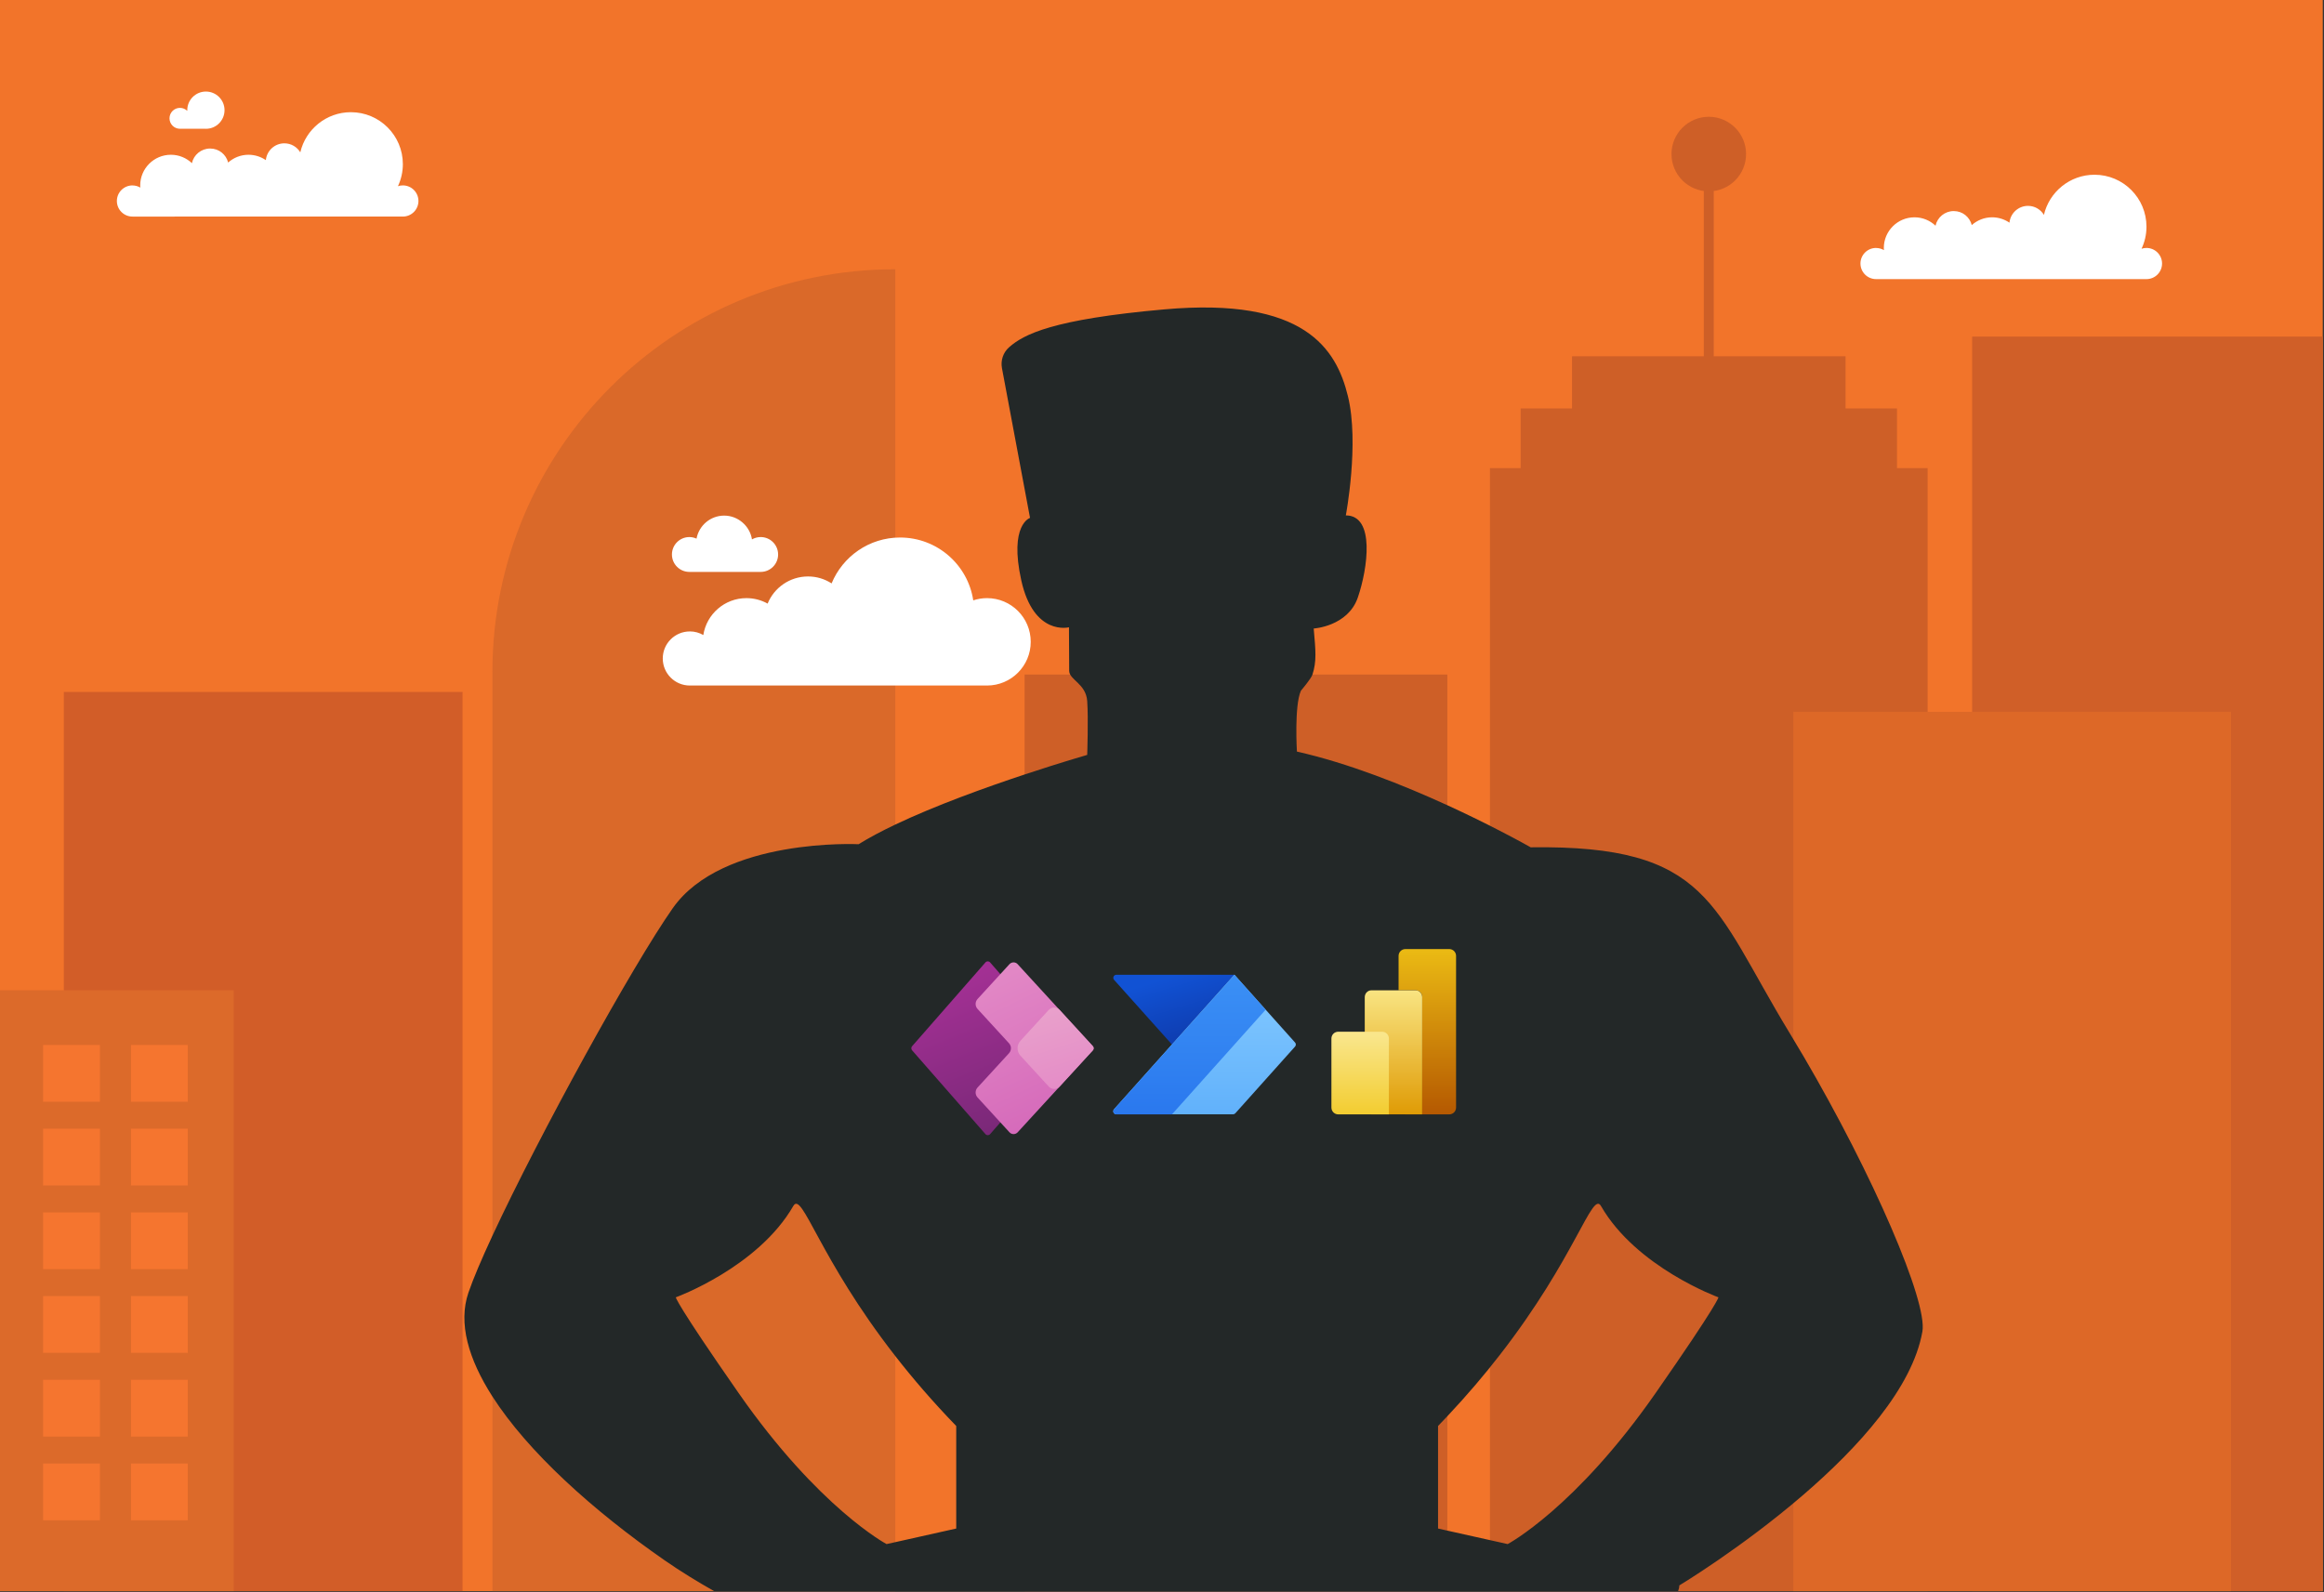 <svg xmlns="http://www.w3.org/2000/svg" xmlns:xlink="http://www.w3.org/1999/xlink" id="Layer_1" data-name="Layer 1" viewBox="0 0 756 518"><rect x="0" y="0" width="756" height="518" fill="#333333" stroke="none"/><defs><style>      .cls-1 {        fill: url(#linear-gradient-8);      }      .cls-1, .cls-2, .cls-3, .cls-4, .cls-5, .cls-6, .cls-7, .cls-8, .cls-9, .cls-10, .cls-11, .cls-12, .cls-13, .cls-14, .cls-15, .cls-16, .cls-17, .cls-18, .cls-19, .cls-20, .cls-21 {        stroke-width: 0px;      }      .cls-1, .cls-4, .cls-14 {        fill-rule: evenodd;      }      .cls-2 {        fill: #ce5f27;      }      .cls-3 {        fill: url(#linear-gradient);      }      .cls-4 {        fill: url(#linear-gradient-9);      }      .cls-5 {        fill: url(#linear-gradient-6);      }      .cls-6 {        fill: #d25d28;      }      .cls-7 {        fill: url(#linear-gradient-5);      }      .cls-8 {        fill: #dc6a2a;      }      .cls-9 {        fill: none;      }      .cls-10 {        fill: #f5752f;      }      .cls-11 {        fill: url(#linear-gradient-2);      }      .cls-12 {        fill: #dd6827;      }      .cls-13 {        fill: url(#linear-gradient-7);      }      .cls-14 {        fill: #000;      }      .cls-15 {        fill: url(#linear-gradient-3);      }      .cls-16 {        fill: #d05f28;      }      .cls-17 {        fill: #f2742a;      }      .cls-22 {        clip-path: url(#clippath);      }      .cls-18 {        fill: #232828;      }      .cls-19 {        fill: #da6929;      }      .cls-20 {        fill: #fff;      }      .cls-21 {        fill: url(#linear-gradient-4);      }    </style><clipPath id="clippath"><rect class="cls-9" width="755.6" height="517.72"></rect></clipPath><linearGradient id="linear-gradient" x1="389.98" y1="176.19" x2="381.79" y2="202.5" gradientTransform="translate(0 520) scale(1 -1)" gradientUnits="userSpaceOnUse"><stop offset="0" stop-color="#0d36a5"></stop><stop offset="1" stop-color="#1152d4"></stop></linearGradient><linearGradient id="linear-gradient-2" x1="391.85" y1="202.83" x2="391.85" y2="157.41" gradientTransform="translate(0 520) scale(1 -1)" gradientUnits="userSpaceOnUse"><stop offset="0" stop-color="#84caff"></stop><stop offset="1" stop-color="#61b1fb"></stop></linearGradient><linearGradient id="linear-gradient-3" x1="386.94" y1="202.83" x2="386.94" y2="157.4" gradientTransform="translate(0 520) scale(1 -1)" gradientUnits="userSpaceOnUse"><stop offset="0" stop-color="#3b90f5"></stop><stop offset="1" stop-color="#2a78ee"></stop></linearGradient><linearGradient id="linear-gradient-4" x1="333.88" y1="148.18" x2="300.78" y2="229.14" gradientTransform="translate(0 520) scale(1 -1)" gradientUnits="userSpaceOnUse"><stop offset="0" stop-color="#742774"></stop><stop offset="1" stop-color="#bb35a4"></stop></linearGradient><linearGradient id="linear-gradient-5" x1="319.06" y1="208.11" x2="346.01" y2="151.85" gradientTransform="translate(0 520) scale(1 -1)" gradientUnits="userSpaceOnUse"><stop offset="0" stop-color="#e48cc7"></stop><stop offset="1" stop-color="#d467b9"></stop></linearGradient><linearGradient id="linear-gradient-6" x1="339.13" y1="191.81" x2="347.53" y2="166.01" gradientTransform="translate(0 520) scale(1 -1)" gradientUnits="userSpaceOnUse"><stop offset="0" stop-color="#e9a1cb"></stop><stop offset="1" stop-color="#e48cc7"></stop></linearGradient><linearGradient id="linear-gradient-7" x1="464.31" y1="211.48" x2="464.31" y2="154.78" gradientTransform="translate(0 520) scale(1 -1)" gradientUnits="userSpaceOnUse"><stop offset="0" stop-color="#ebbb14"></stop><stop offset="1" stop-color="#b25400"></stop></linearGradient><linearGradient id="linear-gradient-8" x1="453.3" y1="198.21" x2="453.3" y2="155.64" gradientTransform="translate(0 520) scale(1 -1)" gradientUnits="userSpaceOnUse"><stop offset="0" stop-color="#f9e583"></stop><stop offset="1" stop-color="#de9800"></stop></linearGradient><linearGradient id="linear-gradient-9" x1="442.46" y1="183.14" x2="442.46" y2="157.94" gradientTransform="translate(0 520) scale(1 -1)" gradientUnits="userSpaceOnUse"><stop offset="0" stop-color="#f9e68b"></stop><stop offset="1" stop-color="#f3cd32"></stop></linearGradient></defs><g class="cls-22"><g><path class="cls-17" d="M755.6,0H0v517.72h755.6V0Z"></path><path class="cls-6" d="M150.47,225.14H20.76v292.58h129.71V225.14Z"></path><path class="cls-8" d="M76.04,322.22H0v195.5h76.04v-195.5Z"></path><path class="cls-10" d="M32.49,340.02H14.02v18.47h18.47v-18.47Z"></path><path class="cls-10" d="M61.08,340.02h-18.47v18.47h18.47v-18.47Z"></path><path class="cls-10" d="M32.49,367.25H14.02v18.47h18.47v-18.47Z"></path><path class="cls-10" d="M61.08,367.25h-18.47v18.47h18.47v-18.47Z"></path><path class="cls-10" d="M32.49,394.49H14.02v18.47h18.47v-18.47Z"></path><path class="cls-10" d="M61.08,394.49h-18.47v18.47h18.47v-18.47Z"></path><path class="cls-10" d="M32.49,421.72H14.02v18.47h18.47v-18.47Z"></path><path class="cls-10" d="M61.08,421.72h-18.47v18.47h18.47v-18.47Z"></path><path class="cls-10" d="M32.49,448.96H14.02v18.47h18.47v-18.47Z"></path><path class="cls-10" d="M61.08,448.96h-18.47v18.47h18.47v-18.47Z"></path><path class="cls-10" d="M32.49,476.2H14.02v18.47h18.47v-18.47Z"></path><path class="cls-10" d="M61.08,476.2h-18.47v18.47h18.47v-18.47Z"></path><path class="cls-19" d="M291.24,87.61v430.11h-131.06V218.67c0-72.38,58.68-131.06,131.06-131.06Z"></path><path class="cls-16" d="M755.6,109.52h-114.07v408.2h114.07V109.52Z"></path><path class="cls-2" d="M627.06,152.33h-142.38v365.39h142.38V152.33Z"></path><path class="cls-12" d="M725.76,231.61h-142.38v286.11h142.38V231.61Z"></path><path class="cls-2" d="M600.37,115.93h-88.99v44.9h88.99v-44.9Z"></path><path class="cls-2" d="M557.49,58.22h-3.24v102.61h3.24V58.22Z"></path><path class="cls-2" d="M617.09,132.91h-122.43v44.9h122.43v-44.9Z"></path><path class="cls-2" d="M555.87,62.26c6.7,0,12.13-5.43,12.13-12.13s-5.43-12.13-12.13-12.13-12.13,5.43-12.13,12.13,5.43,12.13,12.13,12.13Z"></path><path class="cls-2" d="M470.83,219.48h-137.53v298.24h137.53V219.48Z"></path><path class="cls-18" d="M586.52,343.42c-1.47-2.5-2.95-4.98-4.45-7.45-25.08-41.26-25.89-61.08-84.14-60.27,0,0-3.81-2.18-10.11-5.42-4.53-2.34-10.36-5.23-16.99-8.27-14.23-6.51-32.16-13.69-48.94-17.46,0,0-.91-14.96,1.31-19.82,0,0,3.3-3.85,3.75-5.25,1.38-4.3,1.05-7.65.4-14.97,0,0,11.12-.67,14.36-10.11,3.23-9.44,5.66-26.7-3.91-26.7,0,0,4.45-23.46.67-38.83-3.77-15.37-14.09-32.26-59.66-28.21-36.45,3.23-45.78,8.13-50.53,12.31-1.94,1.7-2.82,4.3-2.34,6.83l9.13,48.71s-6.88,2.16-2.84,20.36c4.05,18.2,15.51,15.24,15.51,15.24,0,0,.07,11.18.07,14.15s5.46,4.18,5.86,9.85c.41,5.66,0,17.52,0,17.52,0,0-8.61,2.47-20.36,6.37-12.66,4.2-28.95,10.06-42.06,16.29-4.43,2.11-8.5,4.26-11.94,6.4,0,0-44.29-2.22-60.47,20.83-13.15,18.75-43.33,73.58-58.65,106.55-3.52,7.58-6.26,14.01-7.82,18.57-3.38,9.88,0,21.55,7.82,33.76,11.51,17.96,32.66,37.09,56.09,53.35,5.17,3.59,10.66,6.94,16.02,9.97h313.59c.25-.63.39-1.25.39-1.85,0,0,20.2-12.15,40.25-29.4,17.84-15.36,35.57-34.75,38.83-53.22,1.71-9.69-15.88-50.68-38.83-89.83h-.01ZM311.06,497.36l-19.82,4.43-2.84.63s-22.03-11.68-48.13-49.15c-20.43-29.32-20.43-31.14-20.43-31.14,0,0,26.7-9.71,38.23-29.73,2.89-5.01,8.22,16.83,33.17,48.83,5.56,7.14,12.11,14.79,19.82,22.76v33.37ZM538.58,453.27c-26.1,37.47-48.13,49.15-48.13,49.15l-2.63-.59-16.99-3.79-3.03-.68v-33.37c1.03-1.07,2.04-2.13,3.03-3.18,6.51-6.92,12.13-13.58,16.99-19.84,24.78-31.86,30.09-53.57,32.97-48.57,11.52,20.02,38.22,29.73,38.22,29.73,0,0,0,1.82-20.43,31.14Z"></path><path class="cls-20" d="M43.09,60.34c.93,0,1.81.26,2.56.7-.02-.23-.04-.46-.04-.7,0-5.51,4.47-9.98,9.98-9.98,2.65,0,5.05,1.04,6.84,2.73.59-2.72,3.02-4.76,5.92-4.76s5.2,1.94,5.87,4.56c1.76-1.57,4.08-2.53,6.62-2.53,2.09,0,4.04.65,5.64,1.75.3-3.07,2.88-5.47,6.03-5.47,2.2,0,4.12,1.18,5.18,2.93,1.74-7.48,8.45-13.06,16.46-13.06,9.33,0,16.9,7.57,16.9,16.9,0,2.57-.58,5-1.6,7.18.5-.17,1.04-.26,1.6-.26,2.8,0,5.07,2.27,5.07,5.07s-2.27,5.07-5.07,5.07H43.09c-2.8,0-5.07-2.27-5.07-5.07s2.27-5.07,5.07-5.07h0Z"></path><path class="cls-20" d="M66.97,41.9h-8.43c-1.88,0-3.4-1.52-3.4-3.4s1.52-3.4,3.4-3.4c.93,0,1.76.37,2.38.97,0-.07,0-.15,0-.22,0-3.35,2.71-6.06,6.06-6.06s6.06,2.71,6.06,6.06-2.71,6.06-6.06,6.06h0Z"></path><path class="cls-20" d="M610.29,80.69c.93,0,1.81.26,2.56.7-.02-.23-.04-.46-.04-.7,0-5.51,4.47-9.98,9.98-9.98,2.65,0,5.05,1.04,6.84,2.73.59-2.72,3.02-4.76,5.92-4.76s5.2,1.94,5.87,4.56c1.76-1.57,4.08-2.53,6.62-2.53,2.09,0,4.04.65,5.64,1.75.3-3.07,2.88-5.47,6.03-5.47,2.2,0,4.12,1.18,5.18,2.93,1.74-7.48,8.45-13.06,16.46-13.06,9.33,0,16.9,7.57,16.9,16.9,0,2.57-.58,5-1.6,7.18.5-.17,1.04-.26,1.6-.26,2.8,0,5.07,2.27,5.07,5.07s-2.27,5.07-5.07,5.07h-87.97c-2.8,0-5.07-2.27-5.07-5.07s2.27-5.07,5.07-5.07h0Z"></path><path class="cls-20" d="M224.4,205.45c1.6,0,3.09.43,4.39,1.18,1.06-6.8,6.93-12.01,14.03-12.01,2.5,0,4.85.65,6.89,1.78,2.12-5.18,7.21-8.83,13.15-8.83,2.83,0,5.45.83,7.66,2.26,3.6-8.76,12.22-14.93,22.28-14.93,12.06,0,22.06,8.87,23.8,20.45,1.41-.47,2.91-.73,4.48-.73,7.85,0,14.22,6.37,14.22,14.22s-6.37,14.22-14.22,14.22h-96.68c-4.86,0-8.8-3.94-8.8-8.8s3.94-8.8,8.8-8.8h0Z"></path><path class="cls-20" d="M224.24,174.75c.83,0,1.62.19,2.34.51.79-4.26,4.51-7.49,9-7.49s8.35,3.36,9.04,7.74c.83-.48,1.8-.76,2.83-.76,3.13,0,5.67,2.54,5.67,5.67s-2.54,5.67-5.67,5.67h-23.2c-3.13,0-5.67-2.54-5.67-5.67s2.54-5.67,5.67-5.67h0Z"></path><path class="cls-3" d="M401.57,317.17l-20.32,22.71-18.83-21.04c-.58-.64-.12-1.67.75-1.67h38.4Z"></path><path class="cls-11" d="M401.56,317.17l19.72,22.04c.34.38.34.95,0,1.33l-19.43,21.71c-.19.21-.46.33-.75.33h-37.96c-.86,0-1.32-1.02-.75-1.67l39.15-43.75Z"></path><path class="cls-15" d="M362.41,360.93l39.15-43.76,10.16,11.36-30.48,34.07h-18.08c-.86,0-1.32-1.02-.75-1.67Z"></path><path class="cls-21" d="M320.57,369.03l-23.87-27.28c-.33-.38-.33-.94,0-1.32l23.87-27.28c.4-.46,1.11-.46,1.51,0l23.87,27.28c.33.38.33.94,0,1.32l-23.87,27.28c-.4.46-1.11.46-1.51,0Z"></path><path class="cls-7" d="M331.05,313.74l24.45,26.67c.35.38.35.97,0,1.35l-24.45,26.67c-.72.78-1.95.78-2.67,0l-10.38-11.33c-.84-.92-.84-2.33,0-3.24l10.23-11.16c.84-.92.84-2.33,0-3.24l-10.23-11.16c-.84-.92-.84-2.33,0-3.24l10.38-11.33c.72-.78,1.95-.78,2.67,0Z"></path><path class="cls-5" d="M341.16,328.62c.95-1.04,2.59-1.04,3.54,0l10.81,11.79c.35.38.35.97,0,1.35l-10.81,11.79c-.95,1.04-2.59,1.04-3.54,0l-9.2-10.04c-1.26-1.38-1.26-3.49,0-4.87l9.2-10.04h0Z"></path><path class="cls-13" d="M471.44,308.81h-14.26c-1.23,0-2.22.99-2.22,2.22v49.35c0,1.23.99,2.22,2.22,2.22h14.26c1.23,0,2.22-.99,2.22-2.22v-49.35c0-1.23-.99-2.22-2.22-2.22Z"></path><path class="cls-14" d="M462.65,360.38v2.22h-16.48c-1.23,0-2.22-.99-2.22-2.22v-35.95c0-1.23.99-2.22,2.22-2.22h14.26c1.23,0,2.22.99,2.22,2.22v35.95Z"></path><path class="cls-1" d="M462.65,360.38v2.22h-16.48c-1.23,0-2.22-.99-2.22-2.22v-35.95c0-1.23.99-2.22,2.22-2.22h14.26c1.23,0,2.22.99,2.22,2.22v35.95Z"></path><path class="cls-4" d="M451.81,360.38v2.22h-16.48c-1.23,0-2.22-.99-2.22-2.22v-22.46c0-1.23.99-2.22,2.22-2.22h14.26c1.23,0,2.22.99,2.22,2.22v22.46Z"></path></g></g></svg>